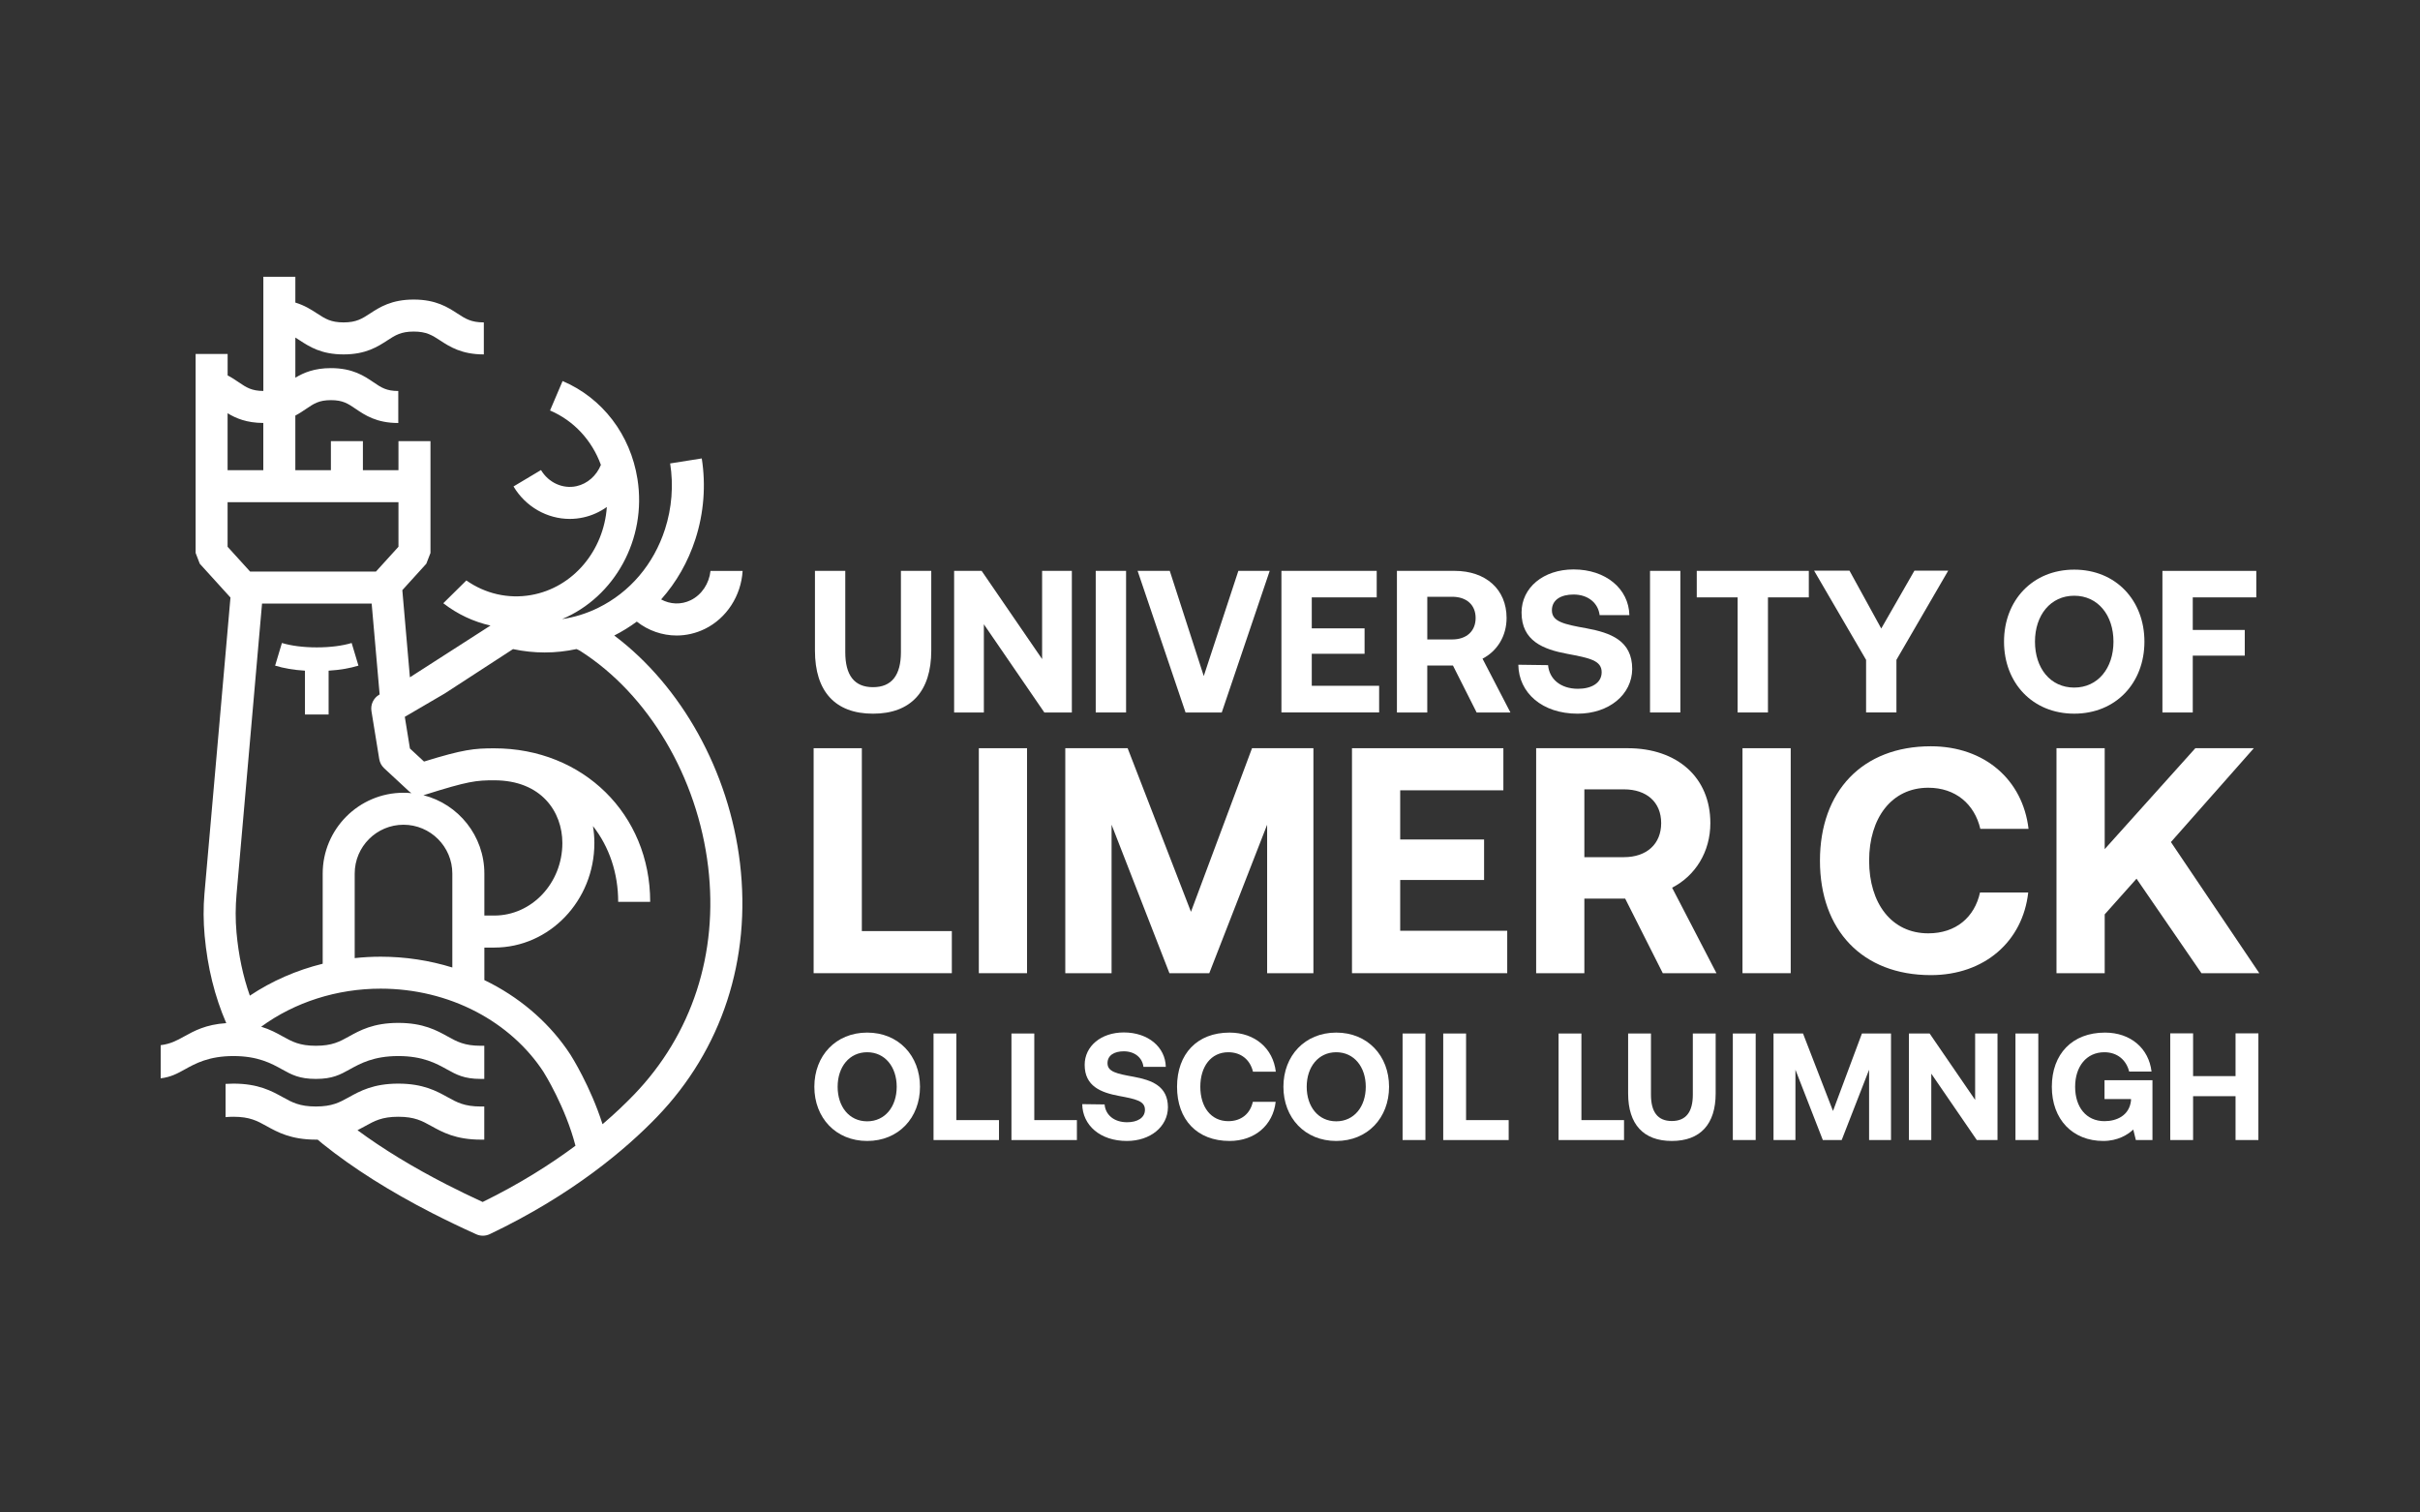 <?xml version="1.0" encoding="UTF-8"?>
<svg xmlns="http://www.w3.org/2000/svg" id="Logo" viewBox="0 0 1280 800">
  <rect x="0" y="0" width="1280" height="800" fill="#333333" stroke="none"/>
  <defs>
    <style>
      .cls-1 {
        fill: #fff;
        stroke-width: 0px;
      }
    </style>
  </defs>
  <g>
    <path class="cls-1" d="m447.09,301.95v43.01c0,11.98,4.6,18.51,14.66,18.51s14.77-6.53,14.77-18.51v-43.01h16.05v42.16c0,21.61-10.81,33.38-30.81,33.38s-30.71-11.77-30.71-33.38v-42.16h16.05Z"></path>
    <path class="cls-1" d="m504.66,301.95h14.55l31.99,46.65v-46.65h15.73v74.9h-14.55l-31.99-46.65v46.65h-15.73v-74.9Z"></path>
    <path class="cls-1" d="m595.61,301.95v74.9h-16.05v-74.9h16.05Z"></path>
    <path class="cls-1" d="m618.72,301.95l17.98,55.64,18.3-55.64h16.58l-25.36,74.9h-19.15l-25.36-74.9h17.01Z"></path>
    <path class="cls-1" d="m728.18,301.95v14.02h-34.35v16.37h27.93v13.48h-27.93v16.9h35.63v14.12h-51.68v-74.9h50.39Z"></path>
    <path class="cls-1" d="m769.37,301.95c16.48,0,27.5,9.74,27.5,24.93,0,9.63-5.03,17.55-12.73,21.51l14.76,28.46h-17.87l-12.52-24.82h-13.59v24.82h-16.05v-74.9h30.49Zm-14.44,36.27h13.16c7.6,0,12.41-4.39,12.41-11.34s-4.82-11.23-12.41-11.23h-13.16v22.58Z"></path>
    <path class="cls-1" d="m818.81,351.8c.64,7.38,6.63,12.52,15.83,12.52,7.06,0,12.52-3,12.52-8.77,0-6.21-6.31-7.49-18.3-9.74-12.52-2.35-24.07-6.74-24.07-21.83,0-13.16,11.56-22.79,27.5-22.79,17.12,0,29.21,10.27,29.53,24.18h-15.73c-.75-6.31-5.99-10.91-13.8-10.91-6.63,0-11.45,2.78-11.45,8.35,0,5.99,6.31,7.38,18.3,9.52,12.62,2.35,24.18,6.42,24.18,21.51-.11,13.59-12.3,23.65-28.89,23.65-18.72,0-31.14-11.02-31.35-25.89l15.73.21Z"></path>
    <path class="cls-1" d="m888.79,301.95v74.9h-16.05v-74.9h16.05Z"></path>
    <path class="cls-1" d="m956.73,301.95v14.02h-21.61v60.88h-16.05v-60.88h-21.61v-14.02h59.28Z"></path>
    <path class="cls-1" d="m978.24,301.84l16.8,30.6,17.55-30.6h17.87l-27.39,47.18v27.82h-16.05v-27.82l-27.5-47.18h18.72Z"></path>
    <path class="cls-1" d="m1097.11,377.48c-22.04,0-37.13-16.26-37.13-38.09s15.09-38.09,37.13-38.09,37.13,16.26,37.13,38.09-15.09,38.09-37.13,38.09Zm0-13.8c12.52,0,20.76-10.27,20.76-24.29s-8.24-24.29-20.76-24.29-20.76,10.27-20.76,24.29,8.13,24.29,20.76,24.29Z"></path>
    <path class="cls-1" d="m1193.41,301.95v14.02h-33.6v17.23h27.5v13.59h-27.5v30.07h-16.05v-74.9h49.65Z"></path>
  </g>
  <g>
    <path class="cls-1" d="m458.67,603.49c-16.58,0-27.94-12.24-27.94-28.66s11.35-28.66,27.94-28.66,27.94,12.24,27.94,28.66-11.35,28.66-27.94,28.66Zm0-10.39c9.42,0,15.62-7.73,15.62-18.27s-6.2-18.27-15.62-18.27-15.62,7.73-15.62,18.27,6.12,18.27,15.62,18.27Z"></path>
    <path class="cls-1" d="m493.77,546.65h12.08v45.81h22.54v10.55h-34.62v-56.35Z"></path>
    <path class="cls-1" d="m534.98,546.65h12.08v45.81h22.54v10.55h-34.62v-56.35Z"></path>
    <path class="cls-1" d="m584.25,584.17c.48,5.55,4.99,9.42,11.92,9.42,5.31,0,9.42-2.25,9.42-6.6,0-4.67-4.75-5.64-13.77-7.33-9.42-1.77-18.11-5.07-18.11-16.42,0-9.9,8.69-17.15,20.69-17.15,12.88,0,21.98,7.73,22.22,18.19h-11.83c-.56-4.75-4.51-8.21-10.39-8.21-4.99,0-8.61,2.09-8.61,6.28,0,4.51,4.75,5.55,13.77,7.17,9.5,1.77,18.19,4.83,18.19,16.18-.08,10.22-9.26,17.79-21.74,17.79-14.09,0-23.43-8.29-23.59-19.48l11.83.16Z"></path>
    <path class="cls-1" d="m650.34,546.17c13.44,0,23.02,8.37,24.47,20.69h-12.08c-1.45-6.2-6.2-10.3-13.04-10.3-9.18,0-14.81,7.57-14.81,18.27s5.64,18.19,14.81,18.19c6.92,0,11.59-4.03,12.96-10.22h12.08c-1.37,12.24-10.95,20.69-24.39,20.69-17.15,0-27.77-11.27-27.77-28.66s10.63-28.66,27.77-28.66Z"></path>
    <path class="cls-1" d="m706.77,603.49c-16.58,0-27.94-12.24-27.94-28.66s11.35-28.66,27.94-28.66,27.94,12.24,27.94,28.66-11.35,28.66-27.94,28.66Zm0-10.39c9.42,0,15.62-7.73,15.62-18.27s-6.2-18.27-15.62-18.27-15.62,7.73-15.62,18.27,6.12,18.27,15.62,18.27Z"></path>
    <path class="cls-1" d="m753.94,546.65v56.35h-12.08v-56.35h12.08Z"></path>
    <path class="cls-1" d="m763.36,546.65h12.08v45.81h22.54v10.55h-34.62v-56.35Z"></path>
    <path class="cls-1" d="m824.37,546.65h12.08v45.81h22.54v10.55h-34.62v-56.35Z"></path>
    <path class="cls-1" d="m873.24,546.65v32.36c0,9.02,3.46,13.93,11.03,13.93s11.11-4.91,11.11-13.93v-32.36h12.08v31.72c0,16.26-8.13,25.12-23.19,25.12s-23.11-8.86-23.11-25.12v-31.72h12.08Z"></path>
    <path class="cls-1" d="m928.62,546.65v56.35h-12.08v-56.35h12.08Z"></path>
    <path class="cls-1" d="m953.66,546.65l15.86,40.98,15.3-40.98h15.38v56.35h-11.59v-37.19l-14.49,37.19h-9.98l-14.49-37.19v37.19h-11.59v-56.35h15.62Z"></path>
    <path class="cls-1" d="m1009.68,546.65h10.95l24.07,35.1v-35.1h11.83v56.35h-10.95l-24.07-35.1v35.1h-11.83v-56.35Z"></path>
    <path class="cls-1" d="m1078.11,546.65v56.35h-12.08v-56.35h12.08Z"></path>
    <path class="cls-1" d="m1113.37,546.17c13.61,0,23.19,8.37,24.63,20.61h-11.83c-1.53-6.12-6.28-10.22-13.12-10.22-9.5,0-15.46,7.57-15.46,18.27s5.8,18.19,15.54,18.19c6.44,0,13.12-2.98,14.01-10.87v-.81h-14.01v-9.98h25.36v31.64h-8.78l-1.37-5.55c-2.9,2.74-8.21,6.04-15.86,6.04-16.18,0-27.21-11.35-27.21-28.66s10.79-28.66,28.1-28.66Z"></path>
    <path class="cls-1" d="m1159.98,546.57v22.62h22.46v-22.62h12.08v56.43h-12.08v-23.19h-22.46v23.19h-12.08v-56.43h12.08Z"></path>
  </g>
  <g>
    <path class="cls-1" d="m430.35,395.75h25.5v96.73h47.6v22.27h-73.1v-119Z"></path>
    <path class="cls-1" d="m543.23,395.75v119h-25.5v-119h25.5Z"></path>
    <path class="cls-1" d="m596.44,395.75l33.49,86.53,32.3-86.53h32.47v119h-24.48v-78.54l-30.6,78.54h-21.08l-30.6-78.54v78.54h-24.48v-119h32.98Z"></path>
    <path class="cls-1" d="m795.17,395.75v22.27h-54.57v26.01h44.37v21.42h-44.37v26.86h56.61v22.44h-82.11v-119h80.07Z"></path>
    <path class="cls-1" d="m860.96,395.75c26.18,0,43.69,15.47,43.69,39.61,0,15.3-7.99,27.88-20.23,34.17l23.46,45.22h-28.39l-19.89-39.44h-21.59v39.44h-25.5v-119h48.45Zm-22.95,57.63h20.91c12.07,0,19.72-6.97,19.72-18.02s-7.65-17.85-19.72-17.85h-20.91v35.87Z"></path>
    <path class="cls-1" d="m947.15,395.75v119h-25.5v-119h25.5Z"></path>
    <path class="cls-1" d="m1021.27,394.73c28.39,0,48.62,17.68,51.68,43.69h-25.5c-3.06-13.09-13.09-21.76-27.54-21.76-19.38,0-31.28,15.98-31.28,38.59s11.9,38.42,31.28,38.42c14.62,0,24.48-8.5,27.37-21.59h25.5c-2.89,25.84-23.12,43.69-51.51,43.69-36.21,0-58.65-23.8-58.65-60.52s22.44-60.52,58.65-60.52Z"></path>
    <path class="cls-1" d="m1113.23,395.75v53.38l47.94-53.38h30.94l-43.86,49.64,46.75,69.36h-30.6l-34.34-49.98-16.83,18.87v31.11h-25.5v-119h25.5Z"></path>
  </g>
  <g>
    <path class="cls-1" d="m167.55,342.42c-7.17,0-13.51-.85-18.44-2.32l-3.59,11.98c4.6,1.38,9.66,2.29,15.78,2.66v23.19h12.51v-23.19c6.11-.37,11.18-1.28,15.78-2.66l-3.59-11.98c-4.93,1.48-11.27,2.32-18.44,2.32Z"></path>
    <path class="cls-1" d="m324.89,336.15c4.2-2.14,8.19-4.6,11.93-7.36,6.07,4.77,13.49,7.35,21.07,7.35,5.02,0,10.1-1.13,14.91-3.48,11.59-5.68,19.2-17.61,19.99-30.68h-16.99c-.72,6.67-4.62,12.62-10.45,15.48-5.13,2.51-10.9,2.2-15.66-.41,8.05-9.03,14.24-19.84,18.15-31.94,4.43-13.7,5.58-28.44,3.34-42.63l-16.72,2.65c1.83,11.57.89,23.6-2.72,34.78-5.99,18.55-18.54,33.32-35.33,41.58-6.13,3.02-12.57,5.01-19.11,5.97,27.64-11.61,44.93-42.16,39.87-74.11-3.72-23.46-18.52-42.83-39.6-51.81l-6.64,15.58c12.57,5.36,22.15,15.76,26.9,28.78-2.33,5.71-7.12,9.98-12.9,11.25-7.23,1.59-14.78-1.83-18.78-8.53l-14.54,8.68c6.45,10.8,17.83,17.17,29.75,17.17,2.39,0,4.81-.26,7.21-.79,4.51-.99,8.71-2.9,12.4-5.52-1.57,22.94-17.73,42.66-40.05,46.58-12.18,2.14-24.33-.76-34.25-7.72l-12.2,12.05c7.44,5.78,15.95,9.78,24.96,11.8l-42.62,27.38-4.01-46.1,12.69-13.98,2.2-5.69v-59.13h-16.93v15.35h-18.81v-15.35h-16.93v15.35h-18.81v-28.89c2.18-1.15,4.05-2.41,5.77-3.58,4.07-2.76,6.75-4.58,13.06-4.58s8.99,1.82,13.05,4.58c4.93,3.35,11.06,7.51,22.57,7.51v-16.93c-6.3,0-8.99-1.82-13.06-4.59-4.93-3.35-11.06-7.51-22.56-7.51-8.8,0-14.45,2.43-18.82,5.07v-21.23c.76.46,1.53.96,2.34,1.49,5.07,3.31,11.38,7.42,23.17,7.42s18.1-4.12,23.17-7.42c4.16-2.71,7.16-4.67,13.92-4.67s9.76,1.96,13.92,4.67c5.07,3.31,11.38,7.42,23.17,7.42v-16.93c-6.75,0-9.76-1.96-13.92-4.67-5.07-3.31-11.38-7.42-23.17-7.42s-18.1,4.11-23.17,7.42c-4.16,2.71-7.16,4.67-13.92,4.67s-9.76-1.96-13.92-4.67c-3.08-2.01-6.63-4.32-11.59-5.82v-13.64h-16.93v60.39c-6.2-.03-8.96-1.84-12.99-4.58-1.75-1.19-3.66-2.48-5.9-3.65v-11.33h-16.93v105.24s2.19,5.69,2.19,5.69l16.24,17.89c-.09.98-.17,1.95-.26,2.93-.24,2.71-.48,5.42-.71,8.13-.36,4.12-.72,8.24-1.08,12.35-.46,5.2-.91,10.4-1.37,15.59-.52,5.95-1.04,11.9-1.57,17.85-.56,6.38-1.12,12.76-1.68,19.13-.57,6.48-1.14,12.96-1.71,19.43-.55,6.25-1.1,12.5-1.65,18.75-.5,5.7-1,11.39-1.5,17.09-.42,4.81-.84,9.63-1.27,14.44-.32,3.61-.63,7.21-.95,10.82-.65,7.46-.58,14.8.08,22.24,1.54,16.92,5.29,32.13,11.44,46.37-10.79.68-17.08,4.17-22.24,7.03-3.88,2.15-7.13,3.94-12.44,4.63v17.54c5.46-.69,8.77-2.52,12.73-4.72,5.68-3.15,12.75-7.07,25.76-7.07s20.08,3.92,25.76,7.07c5.06,2.8,9.05,5.02,17.84,5.02s12.78-2.22,17.84-5.02c5.68-3.15,12.75-7.07,25.76-7.07s20.08,3.92,25.76,7.07c5.06,2.8,9.05,5.02,17.84,5.02h1.87v-17.53h-1.87c-8.63,0-12.56-2.18-17.55-4.95-5.74-3.18-12.88-7.15-26.05-7.15s-20.31,3.96-26.05,7.15c-4.98,2.76-8.91,4.95-17.54,4.95s-12.56-2.18-17.55-4.95c-3.13-1.74-6.68-3.7-11.39-5.13,17.78-13,40.1-20.13,63.22-20.13,17.82,0,35.29,4.23,50.54,12.23,14.68,7.7,26.97,18.68,35.53,31.76.53.84,11.64,18.62,16.94,39.09-13.18,9.81-29.42,20.12-49.09,29.76-6.56-3.02-12.94-6.11-19.01-9.22-17.92-9.18-33.75-18.83-47.19-28.75,1.45-.73,2.78-1.46,4.04-2.16,4.98-2.76,8.91-4.95,17.54-4.95s12.56,2.18,17.55,4.95c5.74,3.18,12.88,7.15,26.05,7.15h1.87v-17.53h-1.87c-8.63,0-12.56-2.18-17.55-4.95-5.74-3.18-12.88-7.15-26.05-7.15s-20.31,3.96-26.05,7.15c-4.98,2.76-8.91,4.95-17.54,4.95s-12.56-2.18-17.55-4.95c-5.74-3.18-12.88-7.15-26.05-7.15-1.46,0-2.85.05-4.17.14v17.59c1.26-.13,2.64-.2,4.17-.2,8.63,0,12.56,2.18,17.55,4.95,5.74,3.18,12.88,7.15,26.05,7.15.31,0,.62,0,.93,0,0,0,2.83,2.36,2.84,2.36,15.84,12.7,35.26,24.98,57.72,36.49,7.42,3.79,15.27,7.57,23.34,11.21,1.11.5,2.3.75,3.49.75s2.49-.27,3.64-.82c43.83-20.87,72.29-45.24,88.45-62,34.37-35.68,49.96-83.37,43.9-134.3-5.78-48.48-30.92-93.57-66.49-120.33Zm-204.51-117.58c4.37,2.66,10.08,5.12,18.89,5.15v24.97h-18.89v-30.12Zm0,70.63v-23.58h90.38v23.58l-11.9,13.11h-66.58l-11.9-13.11Zm50.3,172.85v47.7c-13.84,3.41-26.91,9.12-38.53,16.88-3.64-10.33-5.96-21.33-7.05-33.33-.62-6.87-.58-13.56.02-20.4.33-3.71.65-7.42.98-11.12.43-4.88.86-9.77,1.29-14.65.5-5.73,1.01-11.46,1.51-17.19.55-6.25,1.1-12.5,1.64-18.75.57-6.44,1.13-12.88,1.69-19.31.55-6.3,1.11-12.6,1.66-18.89.51-5.83,1.02-11.66,1.53-17.49.44-5.03.88-10.06,1.32-15.1.34-3.91.69-7.81,1.03-11.72.21-2.45.43-4.9.65-7.35.06-.69.12-1.39.18-2.08h57.98l4.22,48.06-.03.02-.22.13c-3.02,1.77-4.64,5.21-4.08,8.67l4.12,25.37c.3,1.86,1.22,3.57,2.6,4.85l13.17,12.21c.39.36.81.68,1.25.96-1.38-.13-2.77-.21-4.18-.21-23.57,0-42.75,19.18-42.75,42.76Zm68.58,49.69c-12.12-3.76-24.93-5.71-37.88-5.71-4.62,0-9.22.25-13.77.74v-44.72c0-14.24,11.58-25.82,25.82-25.82s25.82,11.59,25.82,25.82v49.69Zm-15.33-91.14c.25-.05.5-.12.74-.19,23.19-7.33,27.3-7.68,36.77-7.68,24.87,0,36.01,16.66,36.01,33.18,0,21.15-16.15,38.35-36.01,38.35h-5.25v-22.21c0-19.96-13.74-36.76-32.26-41.45Zm111.37,158.44c-4.49,4.66-10,9.94-16.6,15.59-6.44-20.15-16.46-35.98-17-36.82l-.05-.08c-10.14-15.51-24.62-28.49-41.87-37.53-1.19-.62-2.38-1.22-3.59-1.8v-17.2h5.25c29.19,0,52.94-24.8,52.94-55.28,0-3.07-.26-6.08-.75-8.99,8.65,11.03,13.34,24.96,13.34,40.07h16.93c0-46.28-35.45-81.19-82.46-81.19-10.64,0-16.37.57-37.17,7l-7.44-6.9-2.72-16.76,20.96-12.25c.12-.07.23-.14.34-.21l35.94-23.36c5.55,1.18,11.15,1.78,16.75,1.78,5.64,0,11.27-.61,16.82-1.8.88.34,1.67.79,2.07,1.04,36.03,22.96,61.92,66.7,67.57,114.17,5.45,45.79-8.49,88.6-39.28,120.55Z"></path>
  </g>
</svg>
